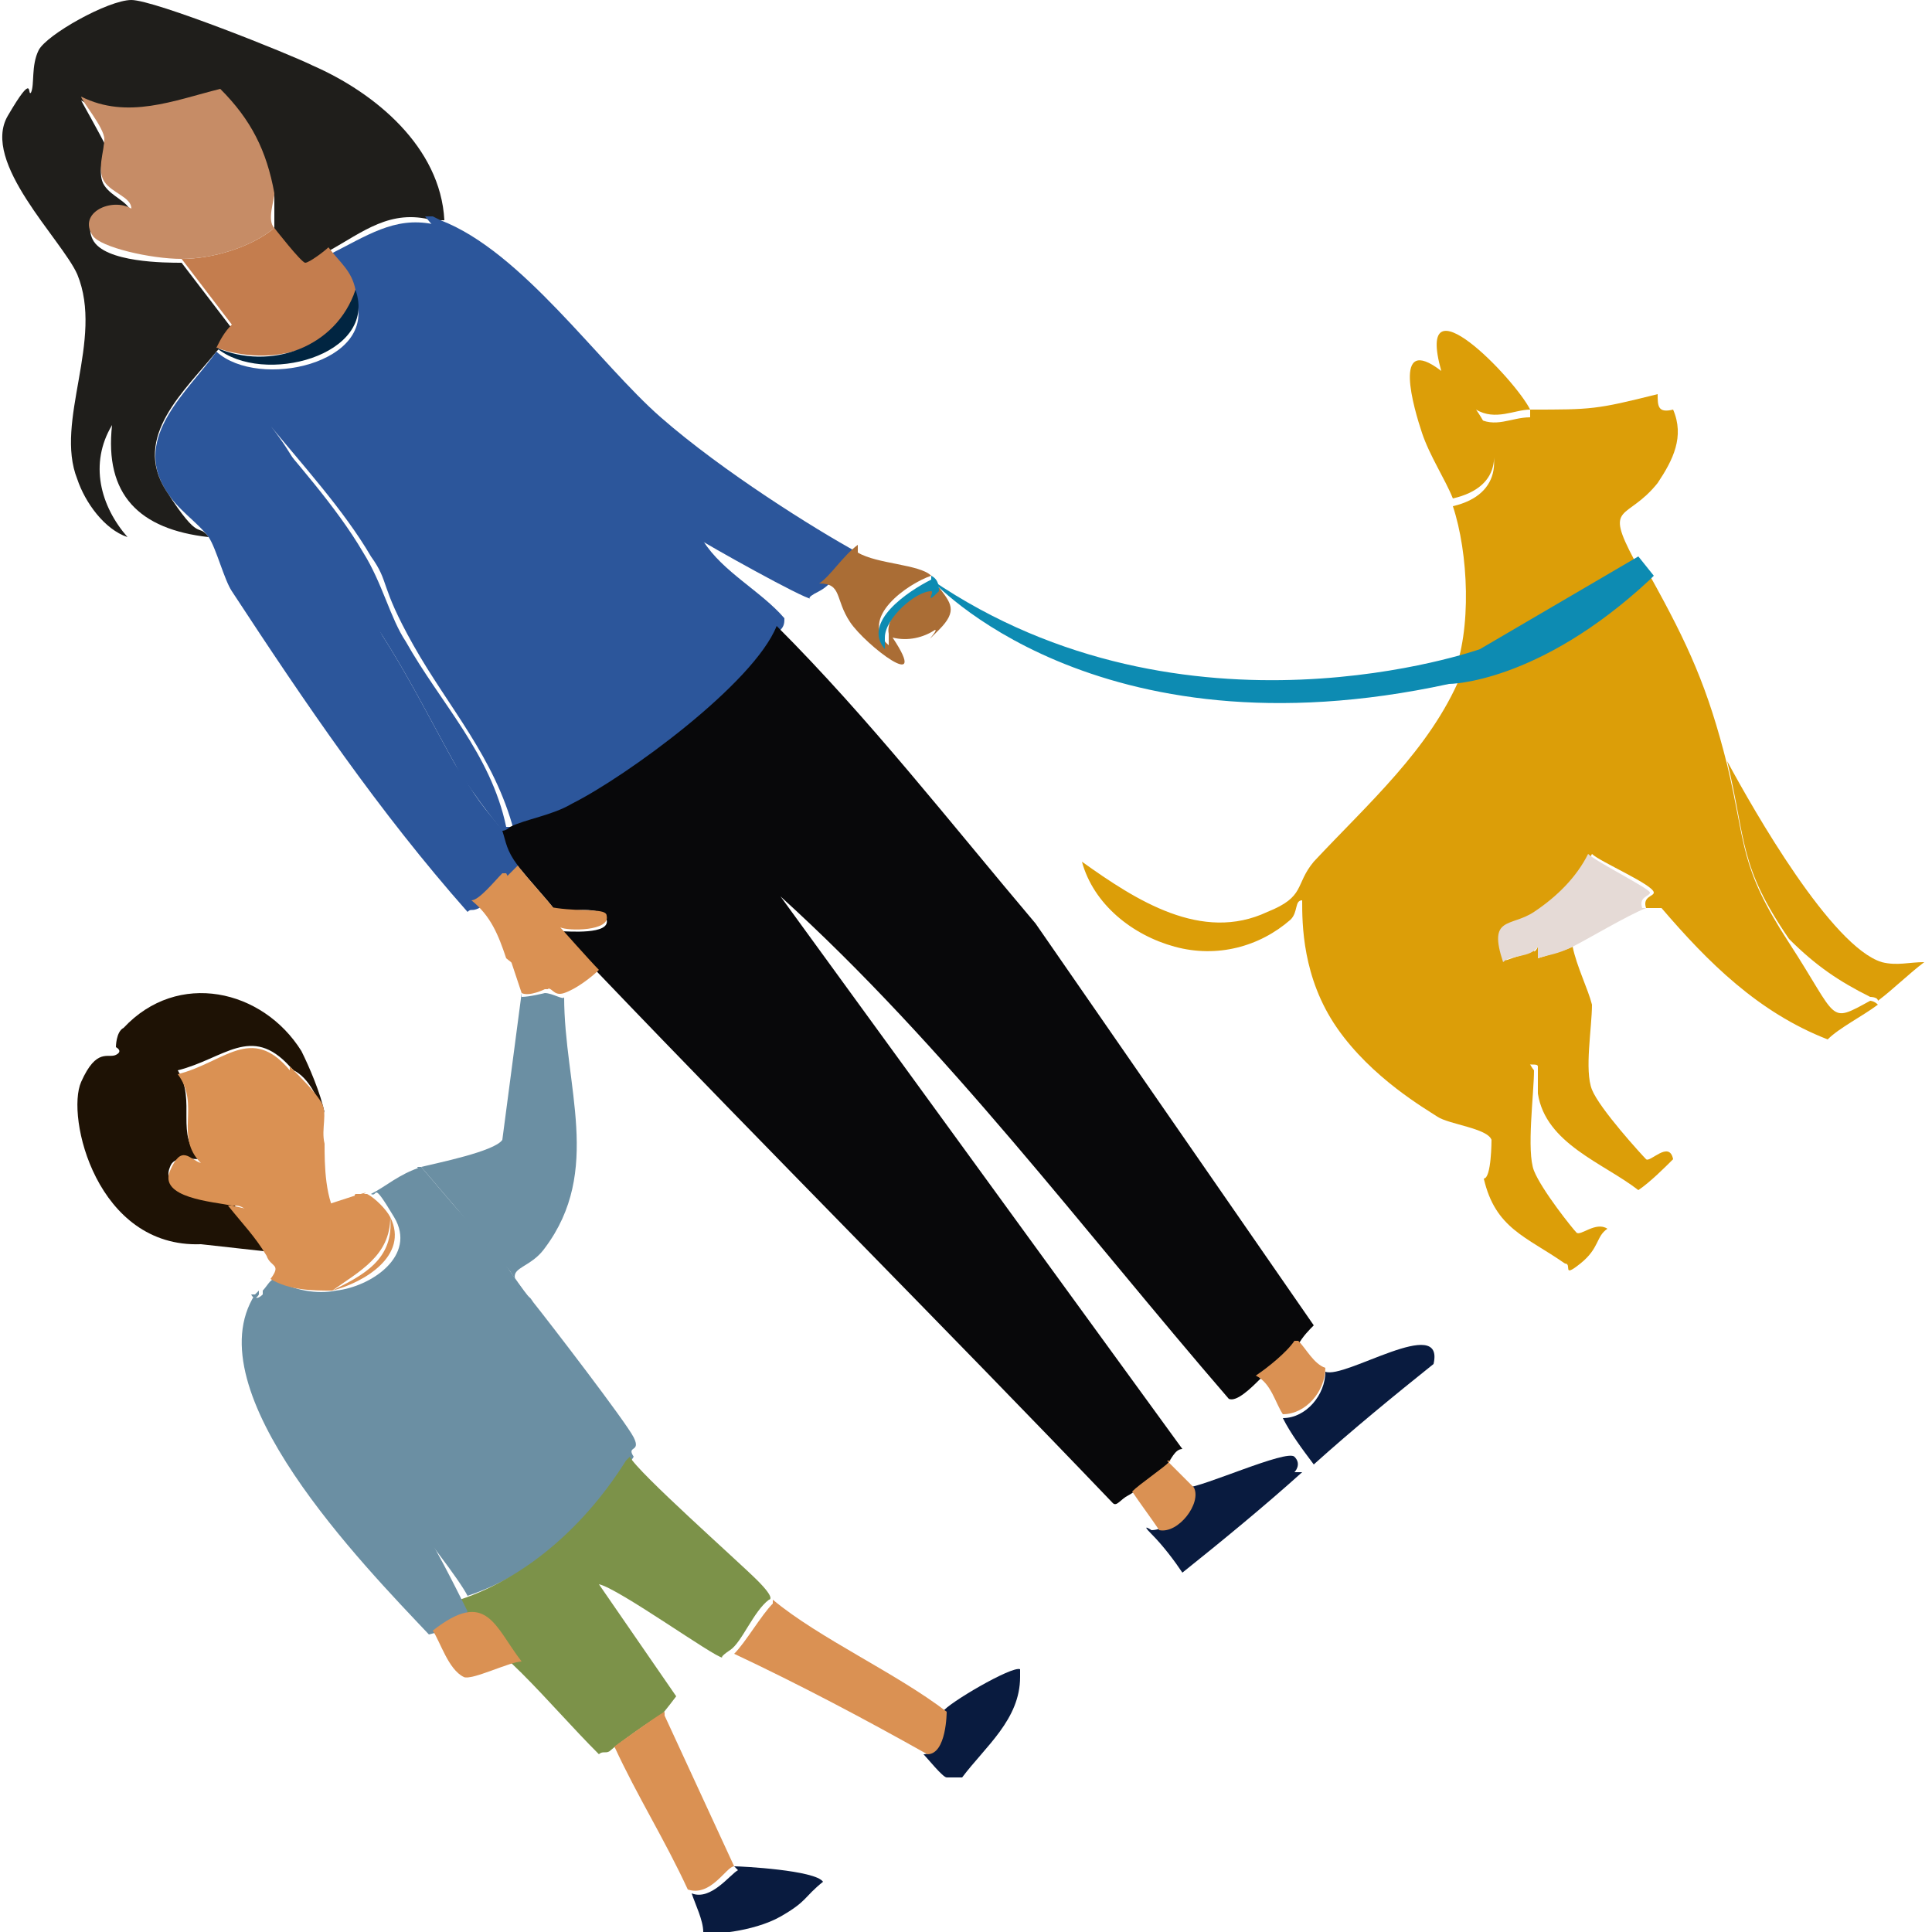 <?xml version="1.0" encoding="UTF-8"?>
<svg id="_レイヤー_1" data-name="レイヤー_1" xmlns="http://www.w3.org/2000/svg" version="1.1" viewBox="0 0 50 50">
  <!-- Generator: Adobe Illustrator 29.4.0, SVG Export Plug-In . SVG Version: 2.1.0 Build 152)  -->
  <defs>
    <style>
      .st0 {
        fill: #6b8fa3;
      }

      .st1 {
        fill: #c47d4e;
      }

      .st2 {
        fill: #aa6d35;
      }

      .st3 {
        fill: #08080a;
      }

      .st4 {
        fill: #da9153;
      }

      .st5 {
        fill: #0d8bb2;
      }

      .st6 {
        fill: #1e1205;
      }

      .st7 {
        fill: #e5dad6;
      }

      .st8 {
        fill: #091b3f;
      }

      .st9 {
        fill: #c68c66;
      }

      .st10 {
        fill: #012541;
      }

      .st11 {
        fill: #7c9249;
      }

      .st12 {
        fill: #2c569b;
      }

      .st13 {
        fill: #1f1e1b;
      }

      .st14 {
        fill: #dc9e08;
      }
    </style>
  </defs>
  <g id="_生成オブジェクト" data-name="生成オブジェクト">
    <g>
      <path class="st14" d="M37.5,17.6c1.9-.7,3.6-1.5,5.2-2.7,1,1.8,1.5,2.9,2,4.9.5,2.1.3,2.6,1.6,4.6s1,2.1,2.1,1.5c0,0,.1,0,.2.1-.4.3-1,.6-1.3.9-1.8-.7-3.1-2-4.3-3.4-.1,0-.3,0-.4,0-.1-.3.2-.3.2-.4,0-.2-1.4-.8-1.6-1-.3.6-.8,1-1.4,1.5s-1.2.1-.8,1.3c.2-.2.7-.1.8-.4v.3c0,0-.9.3-.9.4.3.7.4,2,.8,2.5,0,.6-.2,2.1,0,2.6s1,1.5,1.1,1.6.5-.3.8-.1c-.3.2-.2.5-.7.9s-.2,0-.4,0c-1-.7-1.8-.9-2.1-2.2.2,0,.2-1,.2-1-.1-.3-1.1-.4-1.4-.6s-1.7-1-2.6-2.3-.9-2.7-.9-3.3c-.2,0-.1.3-.3.5h0c-.8.7-1.9,1-3,.7s-2.1-1.1-2.4-2.2c1.4,1,3.1,2.1,4.8,1.3,1-.4.7-.7,1.2-1.3,1.4-1.5,3-2.9,3.8-4.8Z"/>
      <path class="st14" d="M39.6,10.6c1.6,0,1.7,0,3.3-.4,0,.3,0,.5.4.4.3.7,0,1.3-.4,1.9-.8,1-1.4.5-.6,2-1.3.9-2.7,1.6-4.1,2.4s-.2.4-.6.6c.5-1.2.4-3.2,0-4.4,1.3-.3,1.3-1.4.6-2.3.5.3.9,0,1.4,0Z"/>
      <path class="st14" d="M39.6,10.6c-.4,0-.9.3-1.4,0,.7,1,.7,2-.6,2.3-.2-.5-.6-1.1-.8-1.7s-.8-2.6.5-1.6c-.7-2.5,1.9.2,2.3,1Z"/>
      <path class="st14" d="M49.8,24.9c-.4.3-.8.7-1.2,1,0-.1-.2-.1-.2-.1-.8-.4-1.4-.8-2.1-1.5-1.3-1.9-1.1-2.5-1.6-4.6.7,1.3,2.7,4.8,4,5.2.4.1.7,0,1.1,0Z"/>
      <path class="st14" d="M39.8,24.8c.3-.1.7-.2.9-.3.1.5.4,1.1.5,1.5,0,.6-.2,1.7,0,2.2s1.3,1.7,1.4,1.8.6-.5.7,0c-.2.2-.6.6-.9.8-.9-.7-2.4-1.2-2.6-2.5,0-.1,0-.6,0-.7s-.3,0-.3-.1c-.3-.6-.5-1.8-.8-2.5,0-.1.8-.3,1-.4Z"/>
      <path class="st7" d="M42.6,23.5c-.5.2-1.5.8-1.9,1s-.6.2-.9.3v-.3c-.2.3-.7.2-.9.4-.4-1.2.2-.9.8-1.3s1.1-.9,1.4-1.5c.2.2,1.6.9,1.6,1s-.3.1-.2.4Z"/>
    </g>
    <g>
      <path class="st0" d="M10.8,30.2c.8.9,1.7,1.7,2.4,2.7s.4.5.6.8c.4.5,2.4,3.1,2.6,3.5s-.2.2,0,.5c-1,1.6-2.5,3-4.3,3.6-.4-.8-3.7-4.8-4.4-5.6-.7-.9-1-1.6-.9-2.2,0,0,0,0,0-.1.1-.1.2-.3.3-.3.5.3,1.1.4,1.6.3.9-.1,2.1-.9,1.5-1.9s-.4-.5-.6-.6h0c.4-.2.7-.5,1.3-.7Z"/>
      <path class="st11" d="M16.3,37.7c.2.4,2.8,2.7,3.3,3.2s.3.5.3.5c-.4.3-.7,1.1-1,1.3s-.2.2-.2.2c-.2,0-2.7-1.8-3.2-1.9l2,2.9c0,0-.3.4-.4.5-.1,0-1.2.8-1.3.9s-.2,0-.3.1c-.7-.7-1.3-1.4-2-2.1s-1.4-1.2-1.6-1.9c1.8-.6,3.3-2,4.3-3.6Z"/>
      <path class="st6" d="M7.5,27.6c-1-1.1-1.7-.2-2.9.1.5.8-.1,1.7.6,2.3-.3,0-.7-.1-.8.2-.3.7,1.1.8,1.6.9.3.4.7.8,1,1.3l-1.8-.2c-2.7.1-3.5-3.3-3.1-4.2s.7-.6.9-.7,0-.2,0-.2,0-.4.2-.5c1.4-1.5,3.6-1,4.6.6.2.4.5,1.1.6,1.6-.2-.4-.4-.9-.8-1.1Z"/>
      <path class="st0" d="M6.6,33.5c0,.2.2,0,.2,0,1.2,1,2.9,2.1,3.3,3.8s0,1.2,0,1.2c.1.2.5.6.7.8.5.8.9,1.6,1.3,2.4-.2.4-.6.5-1,.6-1.7-1.8-6.1-6.3-4.5-8.8Z"/>
      <path class="st0" d="M13.5,25.8c.2,0,.6-.1.6-.1.2,0,.5.2.5.1,0,2.3,1,4.5-.5,6.5-.5.7-1.3.4-.3,1.4-.2-.2-.4-.5-.6-.8l-2.3-2.7c.4-.1,1.9-.4,2.1-.7l.5-3.8Z"/>
      <path class="st4" d="M6,31.2c1.4.3,1.2.4,2.7-.1s.3,0,.5-.2h.3c.2.1.5.4.6.6,0,1-.8,1.4-1.5,1.9-.5,0-1.1,0-1.6-.3.3-.4,0-.3-.1-.6-.3-.5-.6-.8-1-1.3,0,0,0,0,.1,0Z"/>
      <path class="st4" d="M17.2,44.4l1.8,3.9c-.2,0-.6.8-1.2.6-.6-1.3-1.3-2.4-1.9-3.7,0,0,1.1-.8,1.3-.9Z"/>
      <path class="st8" d="M19,48.3c.2,0,2.1.1,2.3.4-.5.4-.4.5-1.1.9s-1.9.5-2,.4c0-.3-.2-.7-.3-1,.5.2,1-.5,1.2-.6Z"/>
      <path class="st4" d="M13.5,43c-.3,0-1.3.5-1.5.4-.4-.2-.6-.9-.8-1.2,1.4-1.1,1.6-.1,2.3.8Z"/>
      <path class="st0" d="M10.9,30.2l2.3,2.7c-.8-.9-1.7-1.7-2.4-2.7,0,0,.1,0,.2,0Z"/>
      <path class="st4" d="M9.5,30.8h0c0,0-.3,0-.3,0,0,0,.1,0,.2,0Z"/>
      <path class="st0" d="M6.7,33.4s0,0,0,.1c0,0-.1.2-.2,0,0,0,0,0,.1,0Z"/>
      <path class="st4" d="M10.1,31.5c.5,1-.7,1.7-1.5,1.9.8-.4,1.6-.8,1.5-1.9Z"/>
      <path class="st8" d="M25,46c0,0-.4,0-.5,0-.1,0-.5-.5-.6-.6.5,0,.5-1,.5-1.1.1-.2,1.8-1.2,2-1.1v.2c0,1.1-.9,1.8-1.5,2.6Z"/>
      <path class="st4" d="M20,41.4c1.2,1,3.2,1.9,4.5,2.9,0,0,0,1.1-.5,1.1-1.6-.9-3.3-1.8-5-2.6.3-.3.7-1,1-1.3Z"/>
      <path class="st4" d="M7.5,27.6c.3.3.6.6.8.9s0,.7.1,1.1c0,.5,0,1.5.4,2-.4,0-1.3.5-1.7.4s-.6-.8-1-.8c0,0,0,0-.1,0-.5-.1-1.9-.2-1.6-.9s.5-.3.8-.2c-.7-.7,0-1.5-.6-2.3,1.2-.3,1.9-1.3,2.9-.1Z"/>
    </g>
    <g>
      <path class="st12" d="M11.2,5.7l3.6,4.3-.4.5c0,.3,3.3,3.1,3.8,3.5.5.8,1.5,1.3,2.1,2,0,.1,0,.2-.1.3-.7,1.4-3.9,3.9-5.3,4.6s-1.2.4-1.6.6c-.5-1.9-1.7-3.2-2.6-4.8s-.6-1.6-1.1-2.3c-.7-1.2-1.8-2.4-2.7-3.5,1.2,1.4,1.7,3.4,2.7,4.9l1.1,2.5,1.3,1.8c.4.7.7,1,1.1,1.5s.3.6.4.9l-.3.3c-.2.2-.6.6-.8.7s-.2,0-.3.1c-2.3-2.6-4.2-5.4-6.1-8.3-.2-.3-.4-1.1-.6-1.4-.3-.4-.8-.7-1.1-1.2-.9-1.4.6-2.6,1.3-3.6h0c1.1,1,4.2.3,3.6-1.4-.2-.5-.4-.7-.7-1.1,1-.5,1.7-1,2.7-.8Z"/>
      <path class="st13" d="M11.4,5.7c-.2,0-.2,0-.2,0-1.1-.3-1.8.3-2.7.8s-.5.4-.6.4-.7-.8-.8-.9c0-.2,0-.7,0-.9-.2-1.1-.6-1.9-1.4-2.7-1.2.3-2.4.9-3.6.2,0,0,.5.9.6,1.1,0,.3-.2.8,0,1.1s.6.4.7.7c-.5-.3-1.3.1-1,.7s1.9.6,2.3.6l1.3,1.7c-.1.2-.2.4-.4.6-.8,1-2.2,2.2-1.3,3.6s.8.8,1.1,1.2c-1.8-.2-2.7-1.1-2.5-2.9-.6,1-.3,2.1.4,2.9-.6-.2-1.1-.9-1.3-1.5-.6-1.5.7-3.6,0-5.3-.4-.9-2.5-2.9-1.8-4.1s.5-.5.6-.6c.1-.2,0-.7.2-1.1S2.8,0,3.4,0s4.1,1.4,4.7,1.7c1.6.7,3.3,2.1,3.4,4Z"/>
      <path class="st12" d="M11.4,5.7c2.1.8,4.1,3.7,5.7,5.1s4,2.9,5.1,3.5c-.3.2-.6.8-1,1s-.2.2-.2.2c-.2,0-2.7-1.4-3-1.6-.5-.3-3.7-3.2-3.8-3.5l.4-.5-3.6-4.3s0,0,.2,0Z"/>
      <path class="st3" d="M13.2,21.4c.4-.2,1.1-.3,1.6-.6,1.4-.7,4.7-3.1,5.3-4.6,2.4,2.4,4.5,5.1,6.7,7.7l7.2,10.4c-.1.1-.3.3-.4.5-.2.3-.8.7-1,.9s-.6.6-.8.5c-3.8-4.4-7.3-9.1-11.6-13l10.4,14.3c-.2,0-.3.3-.4.4-.2.2-.8.7-1,.8s-.3.3-.4.2c-4.4-4.6-8.9-9.1-13.3-13.7s-1-1-1-1.1c.2,0,1.3.1,1.2-.3s-1-.2-1.3-.2c-.3-.4-.7-.8-1-1.2s-.3-.6-.4-.9c0,0,.1-.1.2-.1Z"/>
      <path class="st12" d="M13.2,21.4c0,0-.1.1-.2.1-.4-.5-.7-.9-1.1-1.5-.9-1.6-1.4-2.7-2.5-4.3s-1.5-3.5-2.7-4.9c.9,1.1,2,2.3,2.7,3.5.5.8.7,1.7,1.1,2.3.9,1.6,2.2,2.9,2.6,4.8Z"/>
      <path class="st12" d="M9.4,15.7c1.1,1.6,1.6,2.7,2.5,4.3l-1.3-1.8-1.1-2.5Z"/>
      <path class="st4" d="M13.4,22.4c.3.4.7.8,1,1.2-.7-.2-1-.2-1.3-.9l.3-.3Z"/>
      <g>
        <path class="st2" d="M22.2,14.3c.5.3,1.6.3,1.9.6-.6.2-1.9,1.1-1.1,1.8v-.3c-.1-.5.7-1.2,1.1-1.2s-.2.5.2,0c.3.4.5.6,0,1.1s0,0-.1,0c-.3.2-.7.3-1.1.2,1,1.5-.7.2-1.1-.4s-.2-1-.8-1c.3-.2.6-.7,1-1Z"/>
        <path class="st4" d="M13.1,22.6c.4.8.6.8,1.3.9s1.3,0,1.3.2c.1.4-1,.4-1.2.3,0,0,.8.9,1,1.1-.2.2-.6.5-.9.6s-.3-.2-.5-.1l-1-.8c-.2-.6-.4-1.1-.9-1.5.2,0,.6-.5.8-.7Z"/>
        <path class="st5" d="M24.1,14.9c.2.1.2.3.2.4-.4.4-.1,0-.2,0-.4,0-1.2.7-1.2,1.2v.3c-.6-.7.6-1.5,1.2-1.8Z"/>
        <path class="st4" d="M14.1,25.6c0,0-.4.2-.6.1-.1-.3-.2-.6-.3-.9l1,.8Z"/>
        <path class="st1" d="M7.1,5.9c0,0,.7.9.8.9.1,0,.5-.3.6-.4.3.4.6.6.7,1.1-.4,1.6-2.2,2-3.6,1.5h0c.1-.2.2-.4.4-.6l-1.3-1.7c.8,0,1.8-.3,2.4-.8Z"/>
        <path class="st10" d="M9.2,7.5c.6,1.7-2.4,2.5-3.6,1.5,1.4.6,3.1,0,3.6-1.5Z"/>
        <path class="st9" d="M7.1,5.9c-.6.5-1.6.8-2.4.8s-2.1-.3-2.3-.6c-.4-.6.5-1,1-.7,0-.3-.5-.4-.7-.7s0-.8,0-1.1-.6-1-.6-1.1c1.2.6,2.4.1,3.6-.2.8.8,1.2,1.6,1.4,2.7,0,.2-.2.7,0,.9Z"/>
      </g>
      <path class="st8" d="M37.1,35.3c-1,.8-2.1,1.7-3.1,2.6-.3-.4-.6-.8-.8-1.2.6,0,1.1-.6,1.1-1.2.5.2,3.1-1.5,2.8-.2Z"/>
      <path class="st8" d="M33.7,38.1c-1,.9-2.1,1.8-3.1,2.6-.2-.3-.5-.7-.8-1s0-.1,0-.1c.5,0,1.1-.7.9-1.1.4,0,2.6-1,2.8-.8s0,.4,0,.4Z"/>
      <path class="st4" d="M33.6,34.7c.2.2.4.6.7.7,0,.6-.5,1.2-1.1,1.2-.2-.3-.3-.8-.7-1,.3-.2.8-.6,1-.9Z"/>
      <path class="st4" d="M30.2,37.8c.2.2.5.5.7.7.2.4-.4,1.2-.9,1.1-.2-.3-.5-.7-.7-1,.2-.2.8-.6,1-.8Z"/>
    </g>
    <path class="st5" d="M42.8,14.9l-.4-.5-4.1,2.4s-7.6,2.7-14.2-1.8c0,0,4.2,4.7,13.4,2.7,0,0,2.3,0,5.2-2.7Z"/>
  </g>
</svg>